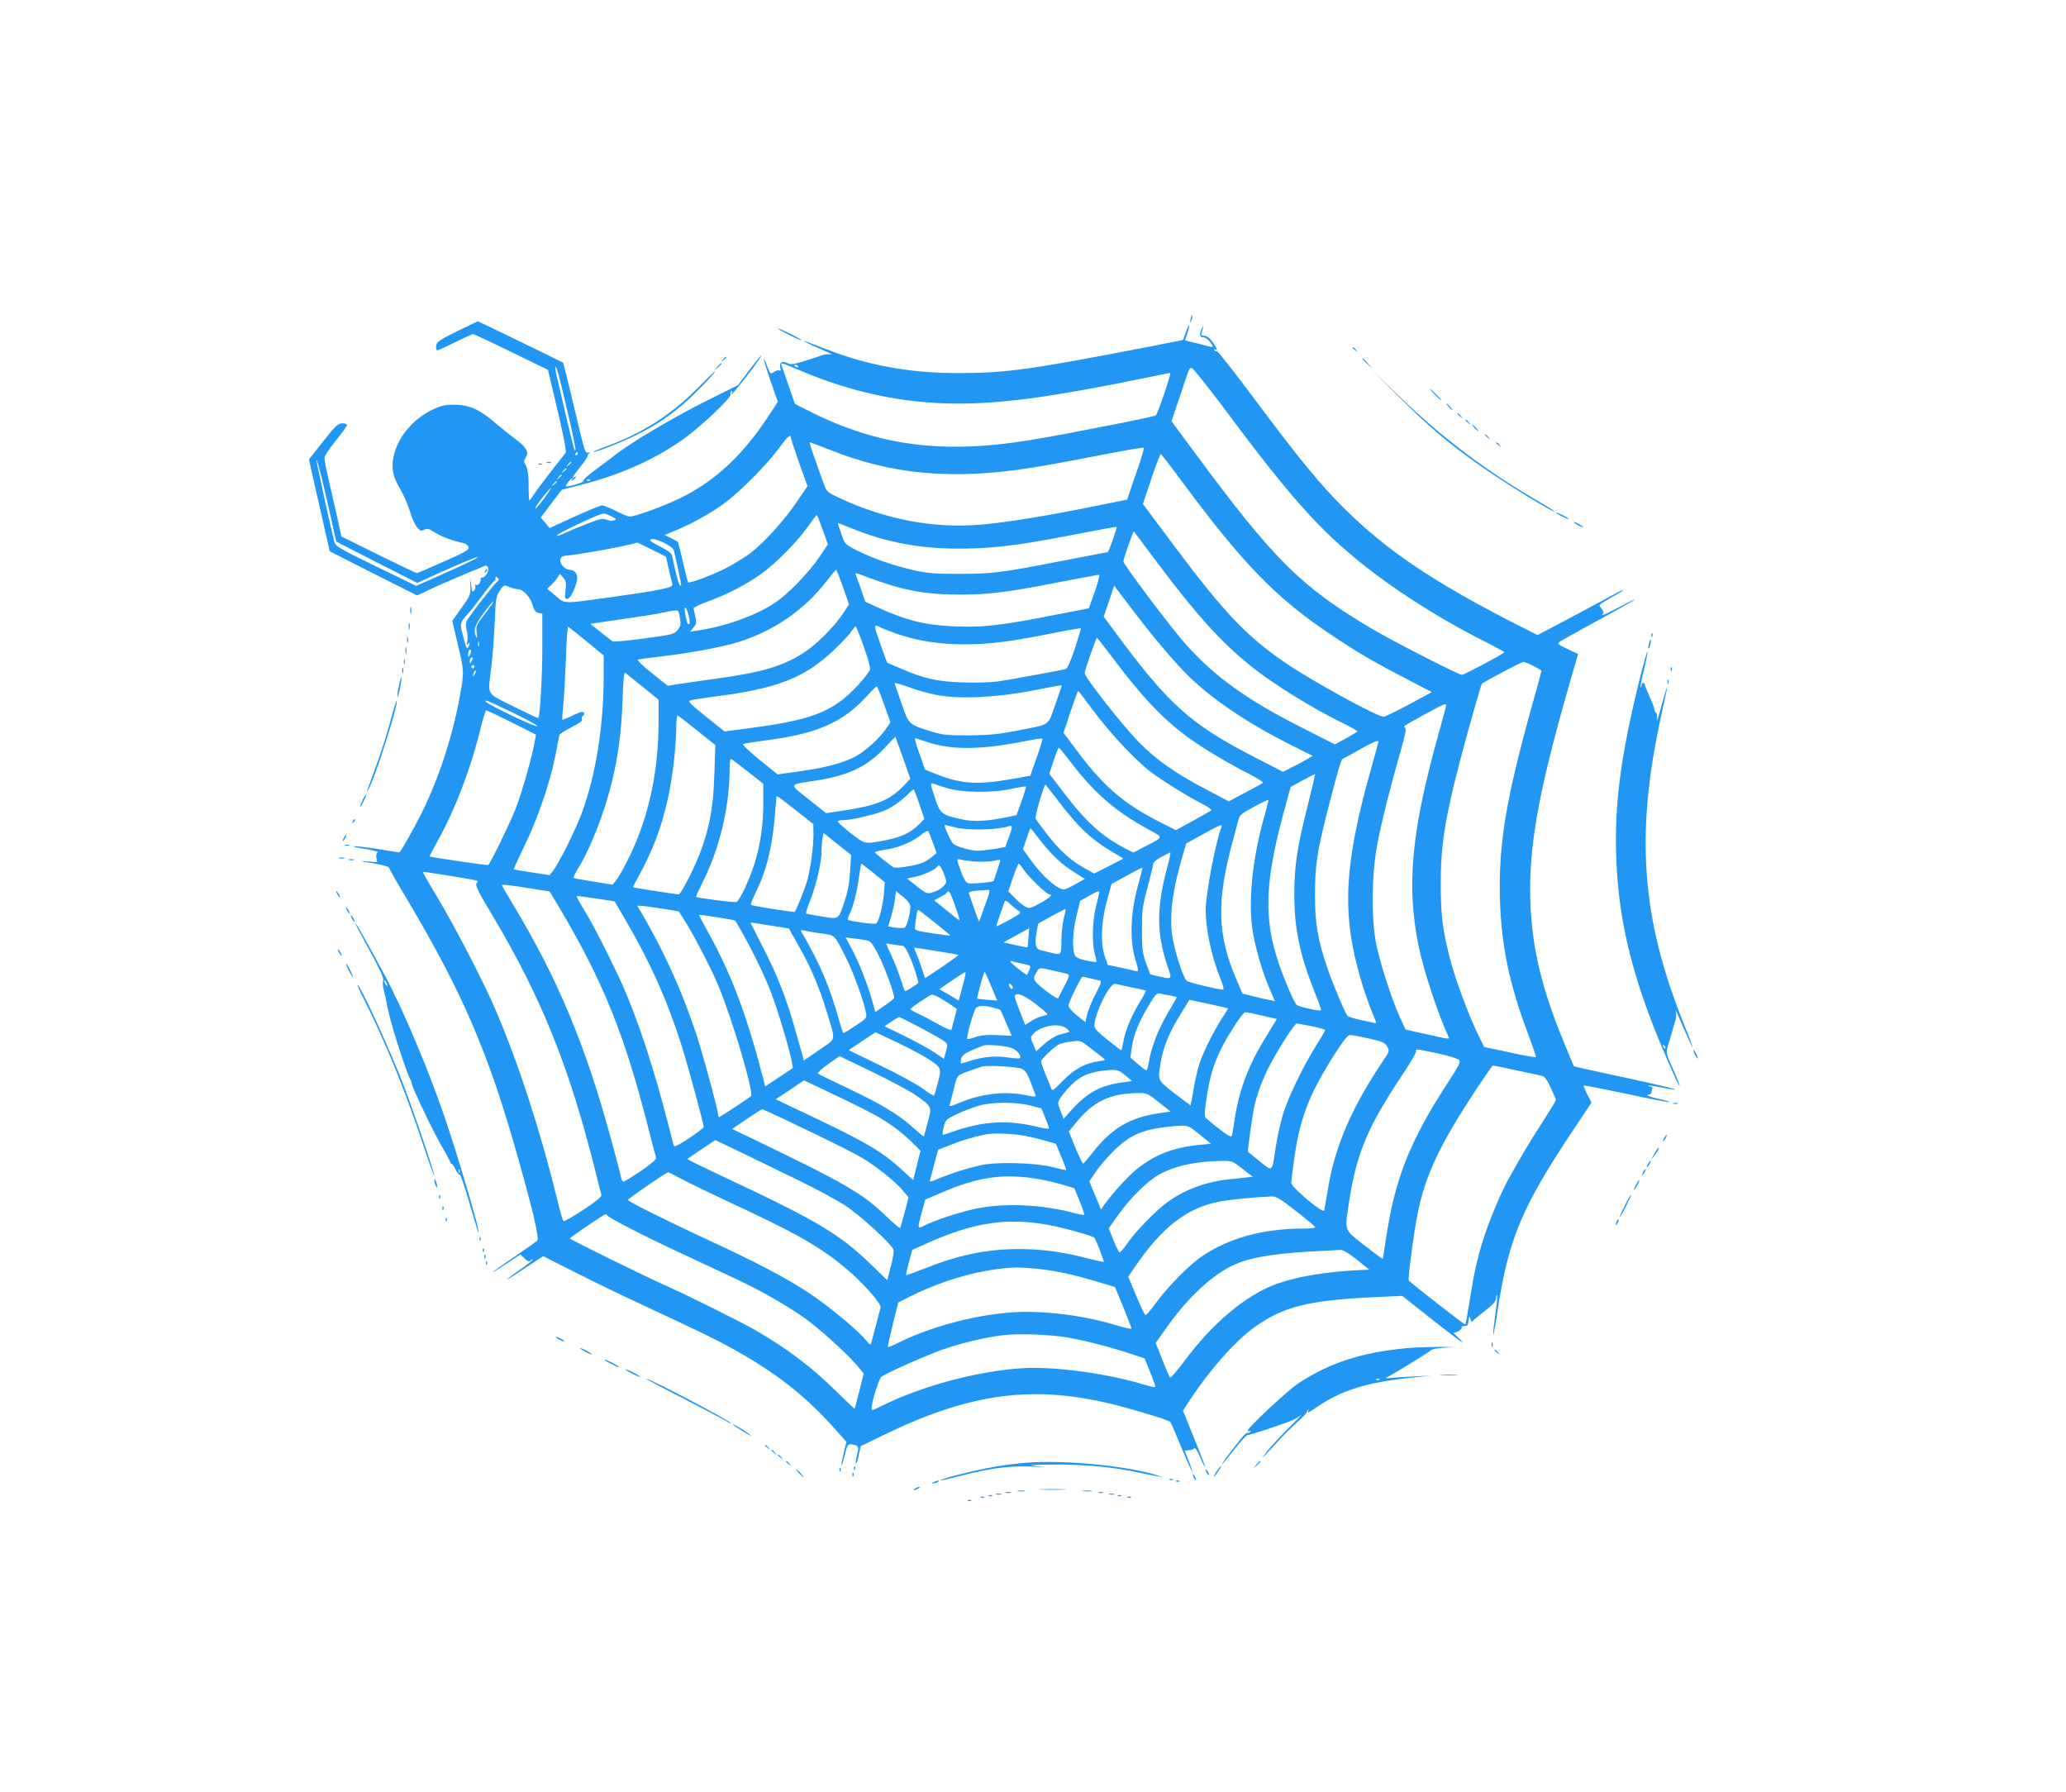 <?xml version="1.0" standalone="no"?>
<!DOCTYPE svg PUBLIC "-//W3C//DTD SVG 20010904//EN"
 "http://www.w3.org/TR/2001/REC-SVG-20010904/DTD/svg10.dtd">
<svg version="1.0" xmlns="http://www.w3.org/2000/svg"
 width="1280pt" height="1110pt" viewBox="0 0 1280 1110"
 preserveAspectRatio="xMidYMid meet">
<g transform="translate(0,1110) scale(0.1,-0.1)"
fill="#2196f3" stroke="none">
<path d="M7381 9143 c-1 -6 -4 -20 -7 -30 -5 -17 -5 -17 6 0 6 10 9 23 6 30
-3 9 -5 9 -5 0z"/>
<path d="M2830 9047 c-111 -55 -125 -65 -128 -89 -2 -16 2 -28 8 -28 5 0 55
23 110 50 55 28 105 50 112 50 6 0 113 -50 237 -111 l226 -110 59 -250 c39
-165 56 -255 50 -264 -5 -7 -44 -57 -87 -111 -43 -55 -90 -118 -105 -141 -15
-23 -29 -42 -32 -43 -3 0 -5 42 -5 93 0 66 -5 100 -16 122 -15 26 -15 31 -1
53 21 32 2 64 -68 115 -30 22 -86 67 -125 100 -95 82 -157 109 -249 110 -60 0
-82 -5 -137 -31 -113 -54 -202 -155 -235 -267 -23 -82 -14 -142 35 -224 22
-36 49 -99 61 -138 11 -40 31 -85 44 -99 19 -23 25 -25 44 -15 18 9 28 7 66
-17 41 -26 107 -51 177 -66 15 -3 29 -14 32 -25 4 -17 -17 -29 -154 -90 -88
-39 -162 -71 -167 -71 -4 0 -110 51 -237 113 l-230 114 -27 124 c-15 68 -39
173 -53 233 -14 60 -25 118 -25 130 0 11 32 59 70 106 38 47 69 90 70 97 0 7
-13 11 -30 11 -26 -1 -42 -16 -118 -112 l-88 -112 64 -284 65 -285 266 -135
c146 -74 269 -136 272 -137 3 -1 19 5 35 13 41 22 173 80 284 126 52 21 100
41 106 44 6 3 14 -2 18 -12 8 -20 -19 -65 -37 -61 -6 1 -11 -4 -9 -12 4 -18
-18 -42 -31 -34 -6 3 -7 1 -3 -6 4 -6 2 -19 -6 -28 -11 -14 -14 -10 -19 33
l-7 49 2 -55 c2 -52 0 -59 -55 -136 l-57 -80 34 -143 c40 -167 40 -174 14
-319 -46 -253 -131 -513 -237 -727 -55 -109 -132 -245 -139 -245 -2 0 -62 9
-134 21 -71 11 -138 19 -148 17 -9 -2 23 -10 72 -17 50 -8 83 -17 76 -21 -8
-5 -11 -19 -8 -35 l5 -26 -66 5 c-50 4 -42 1 37 -11 56 -9 102 -21 102 -27 0
-5 51 -96 114 -200 341 -574 502 -948 680 -1579 101 -357 139 -519 124 -532
-7 -7 -73 -54 -147 -104 -74 -50 -131 -91 -127 -91 3 0 43 25 88 55 l82 55 26
-25 c20 -19 29 -22 38 -13 7 7 12 9 12 5 0 -4 -36 -32 -80 -63 -44 -30 -80
-58 -80 -60 0 -2 51 29 113 71 l112 74 200 -101 c110 -56 299 -147 420 -203
377 -176 451 -212 557 -271 274 -152 459 -299 642 -508 l60 -67 -17 -71 c-10
-39 -16 -73 -13 -75 2 -2 11 27 20 65 17 67 18 68 47 64 39 -6 42 -13 28 -67
-6 -25 -9 -48 -6 -51 3 -3 11 20 17 51 l12 57 161 78 c531 255 923 304 1423
176 130 -33 325 -93 334 -103 4 -4 36 -77 70 -161 35 -83 65 -151 67 -149 1 2
-8 32 -22 67 -14 35 -25 64 -25 64 0 1 12 2 26 3 15 0 30 6 34 12 4 7 19 -17
35 -54 15 -36 29 -64 31 -62 2 2 -28 81 -67 177 l-70 172 47 72 c120 181 270
351 384 436 186 137 343 177 777 196 l151 7 165 -131 c181 -143 249 -191 182
-128 -22 20 -35 35 -29 32 13 -6 56 22 50 33 -3 4 5 7 17 7 18 -1 23 5 26 34
3 30 5 32 10 12 6 -23 7 -23 26 -5 11 10 40 34 65 53 55 43 69 60 70 84 0 11
2 17 5 14 3 -3 -1 -54 -10 -113 -8 -60 -15 -120 -14 -134 0 -14 11 44 24 129
69 464 150 658 477 1148 l108 162 -26 51 c-14 28 -24 53 -22 55 3 2 121 -21
263 -51 143 -31 264 -54 269 -52 5 2 -28 12 -75 22 -47 11 -74 21 -61 23 12 2
22 7 22 12 0 5 3 15 6 24 4 11 0 16 -12 16 -9 0 -15 2 -12 5 2 3 37 -2 78 -11
40 -8 79 -14 87 -12 8 2 -129 34 -304 72 -175 37 -319 69 -321 71 -2 1 -32 74
-68 161 -145 353 -203 621 -204 934 0 315 64 649 243 1272 l54 187 -66 31
c-61 29 -65 32 -47 46 11 7 120 68 243 135 122 66 223 123 223 126 0 3 -48
-21 -107 -53 -60 -31 -102 -50 -96 -42 10 12 10 19 -2 34 -8 10 -15 22 -15 26
0 4 34 25 75 48 41 23 75 44 75 47 0 2 -33 -13 -72 -35 -40 -21 -160 -86 -267
-143 l-195 -103 -165 84 c-488 250 -776 446 -1032 700 -153 152 -276 303 -552
672 -126 169 -233 305 -238 303 -4 -3 -11 0 -15 6 -4 8 -3 9 4 5 19 -12 14 3
-15 45 -19 26 -36 39 -51 39 -20 0 -22 4 -16 23 14 46 14 51 -1 19 -17 -36
-13 -52 14 -52 9 0 27 -13 39 -30 25 -33 24 -34 -27 -21 -20 6 -57 15 -83 21
l-46 12 15 45 c8 24 13 46 11 48 -2 3 -12 -17 -21 -43 l-18 -48 -167 -33
c-781 -152 -920 -171 -1224 -172 -290 -1 -555 46 -808 144 -63 24 -124 47
-135 51 -47 17 22 -18 100 -51 44 -19 68 -32 53 -29 -15 4 -37 2 -50 -3 -13
-5 -62 -21 -110 -36 -70 -22 -90 -25 -108 -15 -32 17 -53 5 -46 -26 5 -17 3
-23 -4 -19 -6 4 -22 0 -35 -9 -23 -15 -23 -15 -41 34 -10 27 -20 48 -22 46 -2
-2 17 -63 42 -135 l45 -130 -51 -78 c-162 -249 -333 -410 -552 -518 -103 -50
-280 -115 -316 -115 -8 0 -46 16 -84 35 -39 19 -77 35 -85 35 -9 0 -86 -32
-171 -70 l-155 -71 -27 33 -28 32 23 30 c13 17 42 56 65 87 l42 55 124 32
c238 60 453 156 630 282 106 75 299 258 292 276 -3 8 0 16 6 20 7 4 8 3 4 -4
-4 -7 -5 -12 -2 -12 7 0 114 134 156 195 53 77 26 49 -48 -48 l-70 -93 -183
-91 c-214 -106 -494 -272 -588 -349 -9 -7 -45 -35 -81 -61 -88 -65 -110 -85
-105 -93 3 -4 -22 -14 -55 -23 -56 -14 -59 -14 -50 3 5 9 17 23 26 31 16 12
17 12 9 -1 -8 -13 -7 -13 8 -1 18 15 23 26 7 16 -21 -13 -8 10 35 63 25 30 45
60 45 67 0 7 6 16 13 19 6 3 3 4 -8 3 -22 -2 -17 -20 -100 331 -29 123 -55
224 -56 225 -26 15 -525 257 -529 257 -3 -1 -61 -29 -130 -63z m2115 -237
c335 -143 655 -210 995 -210 283 1 584 42 1154 159 82 17 152 31 156 31 9 0
-76 -250 -89 -263 -9 -9 -555 -116 -771 -152 -548 -90 -948 -38 -1378 179
l-87 44 -39 113 c-22 63 -41 120 -44 127 -6 18 -1 16 103 -28z m0 20 c3 -6 -1
-7 -9 -4 -18 7 -21 14 -7 14 6 0 13 -4 16 -10z m-1430 -274 c31 -131 53 -241
51 -244 -7 -7 -9 -2 -62 223 -25 110 -50 216 -55 235 -5 19 -8 42 -8 50 1 35
21 -38 74 -264z m4082 -3 c426 -572 611 -773 928 -1012 196 -148 459 -309 698
-427 53 -27 97 -51 97 -54 0 -8 -248 -140 -263 -140 -20 0 -429 209 -557 285
-439 260 -608 428 -1092 1083 l-150 203 53 157 c61 182 56 172 73 172 8 0 103
-120 213 -267z m-2697 -164 c0 -6 23 -76 51 -156 l52 -144 -68 -100 c-75 -111
-199 -248 -284 -314 -31 -23 -94 -63 -141 -88 -83 -44 -237 -103 -247 -94 -2
3 -17 59 -32 126 -15 67 -30 123 -32 125 -2 2 -21 12 -42 23 l-39 19 69 29
c107 44 221 108 308 173 96 72 262 240 334 340 50 68 71 86 71 61z m238 -74
c386 -155 762 -189 1242 -114 69 10 255 44 413 75 158 31 290 54 294 51 3 -3
-19 -77 -50 -164 l-54 -158 -209 -42 c-301 -61 -550 -101 -702 -113 -287 -24
-580 31 -864 162 -86 40 -86 40 -106 96 -78 216 -90 252 -85 252 4 0 58 -20
121 -45z m-1558 -25 c0 -5 -5 -10 -11 -10 -5 0 -7 5 -4 10 3 6 8 10 11 10 2 0
4 -4 4 -10z m3741 -170 c380 -514 588 -727 929 -954 168 -112 259 -165 478
-279 l143 -74 -142 -77 c-79 -42 -149 -76 -156 -76 -40 0 -439 219 -603 330
-245 167 -377 305 -686 716 l-203 272 52 156 c29 86 55 155 59 153 4 -1 62
-76 129 -167z m-5270 -230 l32 -145 251 -128 251 -128 125 57 c128 58 239 104
249 104 12 -1 -77 -45 -227 -111 l-153 -68 -250 121 c-243 119 -249 123 -259
157 -22 85 -110 489 -109 502 1 17 47 -165 90 -361z m1489 346 c0 -2 -8 -10
-17 -17 -16 -13 -17 -12 -4 4 13 16 21 21 21 13z m-30 -40 c0 -2 -8 -10 -17
-17 -16 -13 -17 -12 -4 4 13 16 21 21 21 13z m-30 -40 c0 -2 -8 -10 -17 -17
-16 -13 -17 -12 -4 4 13 16 21 21 21 13z m177 -32 c-3 -3 -12 -4 -19 -1 -8 3
-5 6 6 6 11 1 17 -2 13 -5z m-207 -8 c0 -2 -8 -10 -17 -17 -16 -13 -17 -12 -4
4 13 16 21 21 21 13z m-77 -101 c-26 -36 -51 -65 -56 -65 -8 0 34 59 77 108
34 39 27 24 -21 -43z m416 -114 c32 -17 33 -19 14 -25 -11 -4 -32 -1 -46 5
-21 9 -38 6 -108 -21 -46 -17 -107 -42 -136 -56 -80 -37 -87 -28 -8 12 106 54
218 103 235 103 8 0 30 -8 49 -18z m1308 -82 l32 -91 -51 -76 c-68 -100 -192
-229 -277 -286 -117 -78 -305 -146 -475 -171 l-50 -8 21 27 c21 26 21 26 0
117 -1 6 39 25 88 43 118 43 232 102 325 167 92 64 228 201 295 297 28 39 52
71 55 72 3 0 19 -41 37 -91z m216 -6 c222 -85 441 -119 711 -110 183 6 332 27
685 96 113 22 207 39 209 37 4 -5 -49 -156 -55 -156 -2 0 -117 -22 -256 -49
-405 -79 -451 -85 -657 -86 -158 0 -200 3 -289 23 -127 29 -251 72 -351 122
-73 37 -76 40 -94 92 -9 29 -20 59 -23 67 -4 11 -1 12 13 6 11 -4 59 -23 107
-42z m1857 -198 c247 -329 398 -496 585 -645 141 -112 380 -260 578 -356 42
-21 77 -41 77 -44 0 -3 -32 -22 -70 -43 l-70 -38 -210 107 c-333 168 -533 312
-710 509 -94 105 -390 498 -390 518 0 15 61 190 65 185 1 -2 66 -88 145 -193z
m-2996 78 c9 -31 46 -202 46 -215 0 -7 -3 -8 -9 -2 -7 7 -28 87 -47 181 -3 16
-25 33 -77 59 -59 30 -68 38 -52 44 25 9 131 -42 139 -67z m-136 3 l88 -44 18
-79 c10 -43 20 -85 22 -94 5 -19 -78 -36 -386 -79 -301 -41 -278 -42 -338 10
l-52 43 23 21 c12 12 30 32 39 46 l17 25 21 -24 c17 -19 19 -32 14 -77 -6 -47
-4 -54 10 -54 18 0 49 59 61 116 7 35 -13 64 -43 64 -30 1 -64 34 -60 61 2 19
10 25 33 27 95 8 381 61 443 81 1 1 42 -19 90 -43z m1185 -233 l37 -107 -37
-56 c-54 -82 -159 -187 -240 -241 -130 -85 -257 -123 -548 -163 -104 -15 -214
-30 -244 -35 l-54 -9 -99 79 c-55 44 -93 81 -86 83 7 3 76 12 153 21 165 19
368 57 463 86 222 68 414 199 552 378 30 39 57 71 60 71 3 0 22 -48 43 -107z
m148 63 c221 -83 359 -109 574 -109 184 0 297 14 627 79 126 24 232 44 238 44
5 0 -7 -47 -27 -104 l-37 -104 -180 -35 c-366 -73 -486 -86 -671 -76 -174 9
-287 38 -467 121 l-67 31 -26 76 c-15 42 -29 82 -32 89 -6 16 -6 16 68 -12z
m-2291 -29 c-17 -13 -132 -160 -173 -219 -22 -33 -24 -43 -16 -80 6 -23 7 -55
4 -72 -5 -23 -4 -27 4 -16 13 18 14 1 2 -19 -9 -14 -14 -2 -41 104 -10 42 -5
56 41 105 13 14 53 65 89 113 35 48 68 87 72 87 4 0 8 8 8 17 0 14 2 15 13 4
10 -10 9 -15 -3 -24z m130 -47 c31 0 77 -50 90 -98 8 -31 17 -43 35 -48 l25
-6 0 -207 c0 -175 -14 -429 -25 -439 -1 -2 -71 31 -154 72 -174 88 -159 62
-137 246 8 63 17 187 21 275 6 148 9 163 32 197 24 36 25 36 58 22 19 -8 44
-14 55 -14z m3839 -170 c131 -170 255 -313 340 -392 151 -140 362 -279 610
-403 l134 -67 -32 -19 c-17 -10 -58 -33 -92 -49 l-60 -31 -177 91 c-397 205
-531 324 -865 777 l-69 93 33 97 32 96 21 -29 c12 -16 68 -90 125 -164z
m-4044 19 c-54 -70 -57 -76 -52 -119 4 -30 3 -38 -3 -25 -19 43 -10 71 47 148
31 42 58 75 61 73 2 -2 -22 -37 -53 -77z m1263 -17 c6 -23 6 -44 2 -47 -10 -6
-16 11 -26 70 -9 54 11 35 24 -23z m-65 31 c3 -5 8 -26 11 -48 5 -33 2 -45
-16 -68 -22 -26 -32 -28 -207 -52 -101 -13 -189 -22 -195 -18 -6 4 -40 30 -74
57 l-64 51 39 7 c21 3 108 16 193 28 85 12 182 27 215 35 73 16 92 17 98 8z
m1351 -138 c134 -46 265 -66 421 -66 156 0 275 15 538 67 99 20 181 34 183 32
2 -3 -15 -59 -37 -126 -27 -81 -46 -123 -57 -126 -32 -9 -337 -65 -419 -77
-48 -6 -141 -9 -220 -6 -156 5 -236 23 -378 84 l-89 38 -38 105 c-46 130 -46
135 -10 117 15 -8 63 -27 106 -42z m-1920 -48 l106 -87 0 -138 c-1 -308 -49
-604 -137 -842 -39 -105 -141 -309 -176 -353 l-22 -28 -110 17 c-60 9 -111 18
-113 19 -1 1 29 66 67 145 81 165 161 399 192 561 12 63 23 119 25 126 2 7 35
28 74 48 50 25 70 40 66 50 -3 8 -1 17 4 20 15 9 12 25 -5 25 -9 0 -38 -12
-66 -26 -28 -14 -53 -24 -55 -22 -2 2 1 44 6 93 5 50 12 179 16 288 4 109 10
196 14 195 4 -2 55 -42 114 -91z m1718 -34 c29 -81 43 -134 37 -143 -24 -46
-114 -142 -174 -188 -120 -90 -250 -130 -568 -172 l-158 -21 -116 93 c-96 76
-112 93 -97 99 11 4 78 15 149 24 389 49 561 116 742 289 52 49 101 102 110
117 10 16 20 29 24 29 3 0 27 -57 51 -127z m1532 -55 c185 -248 313 -384 469
-500 94 -69 258 -168 388 -233 50 -26 88 -50 83 -54 -5 -5 -54 -32 -110 -61
l-101 -54 -129 68 c-205 108 -317 186 -429 300 -97 98 -335 401 -335 427 0 15
71 219 76 219 2 0 41 -51 88 -112z m-3917 60 c-3 -7 -5 -2 -5 12 0 14 2 19 5
13 2 -7 2 -19 0 -25z m-56 -55 c-10 -17 -10 -16 -11 3 0 23 13 41 18 25 2 -6
-1 -18 -7 -28z m10 -40 c-8 -15 -10 -15 -11 -2 0 17 10 32 18 25 2 -3 -1 -13
-7 -23z m6579 -28 c28 -14 50 -28 50 -31 0 -4 -29 -111 -65 -239 -156 -562
-202 -844 -192 -1179 9 -284 58 -522 172 -824 30 -80 53 -148 50 -150 -2 -3
-76 10 -162 29 l-158 34 -42 86 c-56 115 -136 333 -167 451 -48 184 -59 273
-60 463 -1 239 26 416 119 770 48 185 131 474 136 480 13 12 246 135 257 135
7 0 35 -11 62 -25z m-6560 -5 c0 -5 -4 -10 -10 -10 -5 0 -10 5 -10 10 0 6 5
10 10 10 6 0 10 -4 10 -10z m1 -47 c-12 -20 -14 -14 -5 12 4 9 9 14 11 11 3
-2 0 -13 -6 -23z m1042 -78 l97 -79 0 -142 c0 -245 -41 -482 -120 -690 -39
-105 -113 -251 -147 -293 l-18 -21 -118 19 c-64 10 -120 20 -123 23 -3 3 9 28
26 56 81 132 168 356 213 547 40 170 57 304 64 497 4 127 9 176 17 170 6 -5
55 -44 109 -87z m1822 -50 c140 -27 370 -16 595 28 96 19 176 34 178 32 1 -1
-17 -55 -40 -120 -50 -137 -23 -119 -243 -162 -115 -22 -168 -27 -295 -28
-135 0 -164 3 -230 24 -140 43 -140 44 -184 172 -22 63 -41 119 -43 125 -2 7
35 -3 84 -21 48 -19 129 -41 178 -50z m-328 -57 l40 -113 -31 -44 c-47 -65
-135 -143 -198 -173 -78 -38 -183 -65 -337 -86 l-133 -19 -113 91 c-64 52
-108 94 -101 97 6 3 72 14 146 24 306 39 468 109 610 262 36 39 68 71 71 72 4
0 24 -50 46 -111z m1293 -35 c96 -130 251 -298 345 -373 70 -56 238 -161 335
-210 34 -17 59 -35 54 -40 -5 -4 -56 -33 -114 -65 l-105 -57 -103 52 c-217
110 -342 217 -501 428 l-92 123 43 129 c24 72 45 130 48 129 3 0 43 -52 90
-116z m-3594 -17 c85 -41 154 -79 154 -84 0 -6 -72 24 -160 66 -136 65 -181
92 -154 92 3 0 75 -33 160 -74z m5784 45 c0 -4 -18 -71 -39 -147 -177 -625
-210 -967 -131 -1349 32 -152 117 -410 186 -562 4 -9 -9 -8 -53 2 -32 7 -93
21 -137 30 l-78 18 -35 76 c-52 113 -128 352 -149 466 -29 157 -25 428 9 606
28 144 81 355 145 579 27 92 36 137 28 142 -14 9 -17 7 119 82 123 67 135 72
135 57z m-5789 -106 l150 -76 -7 -37 c-18 -102 -78 -315 -119 -420 -36 -92
-153 -333 -170 -350 -4 -4 -358 48 -363 53 -2 1 22 47 52 101 105 188 204 447
262 687 16 64 32 117 36 117 5 0 76 -34 159 -75z m1148 -50 l113 -90 -6 -175
c-5 -187 -25 -309 -73 -450 -34 -103 -132 -300 -149 -300 -17 0 -278 41 -282
44 -1 2 16 36 39 77 124 225 189 448 219 748 5 57 10 135 10 173 0 38 4 68 8
66 5 -1 59 -43 121 -93z m1276 -170 l45 -129 -42 -44 c-85 -88 -166 -121 -360
-151 l-120 -18 -108 86 c-124 99 -128 89 45 116 203 31 321 88 430 207 33 36
61 64 62 64 1 -1 22 -60 48 -131z m161 95 c149 -46 319 -44 573 5 69 14 127
23 129 20 3 -3 -13 -55 -35 -117 l-40 -113 -124 -22 c-202 -35 -302 -29 -451
29 -43 16 -78 31 -78 33 0 1 -16 46 -35 100 -25 68 -31 96 -21 92 7 -3 45 -15
82 -27z m2784 5 c0 -3 -20 -76 -44 -162 -161 -569 -182 -869 -86 -1235 27
-104 65 -218 104 -311 16 -37 16 -37 -6 -32 -13 3 -52 11 -87 19 -35 8 -68 19
-72 23 -14 14 -90 193 -125 296 -59 171 -78 282 -77 457 0 174 12 257 73 500
56 221 88 334 97 338 4 2 51 27 103 57 88 49 120 63 120 50z m-1899 -135 c142
-185 271 -296 471 -406 99 -54 101 -46 -19 -108 l-71 -37 -44 22 c-148 76
-246 164 -386 347 l-91 119 27 82 c14 45 29 80 33 79 4 -2 40 -46 80 -98z
m-2007 -50 l95 -75 0 -115 c1 -133 -18 -264 -55 -382 -32 -100 -92 -228 -112
-235 -12 -5 -242 24 -250 32 -1 1 18 43 43 94 102 202 165 464 165 689 0 45 4
72 10 70 5 -1 52 -37 104 -78z m3467 -213 c-64 -252 -83 -377 -82 -552 0 -207
34 -370 126 -600 24 -60 42 -111 40 -113 -7 -7 -136 21 -150 32 -17 14 -75
149 -114 263 -91 272 -84 495 26 908 l49 180 74 41 c41 22 76 40 78 39 1 -1
-20 -90 -47 -198z m-2236 112 c92 -29 281 -32 403 -5 46 10 85 16 88 14 2 -3
-10 -43 -27 -91 l-31 -86 -52 -11 c-122 -26 -210 -32 -282 -16 -131 28 -138
33 -173 137 -26 78 -28 90 -13 86 9 -4 49 -16 87 -28z m677 -61 c133 -177 213
-254 351 -336 l67 -40 -90 -47 -91 -46 -63 35 c-83 46 -153 110 -230 210 -34
45 -66 87 -70 94 -7 11 52 212 61 212 1 0 30 -37 65 -82z m-846 -39 l31 -92
-37 -37 c-48 -48 -110 -77 -201 -94 -135 -26 -128 -27 -218 43 -45 35 -81 68
-81 72 0 5 15 9 33 9 58 0 212 37 270 65 32 14 81 49 110 75 28 27 54 49 57
50 3 0 19 -41 36 -91z m-758 -44 l101 -80 1 -62 c0 -74 -16 -195 -36 -278 -12
-46 -64 -179 -80 -203 -3 -5 -267 37 -272 43 -3 3 9 34 27 70 68 137 104 279
121 475 5 63 10 119 10 123 0 12 16 1 128 -88z m2898 -22 c-79 -276 -106 -552
-72 -738 21 -112 56 -231 100 -335 l34 -81 -33 7 c-19 3 -64 13 -101 23 l-66
16 -40 93 c-116 272 -121 482 -22 847 13 50 29 108 35 130 9 37 17 44 97 87
48 26 88 45 90 43 2 -2 -8 -43 -22 -92z m-1914 -79 c68 -18 250 -15 316 5 39
12 39 8 11 -69 l-21 -57 -68 -12 c-38 -6 -84 -11 -103 -11 -40 0 -125 24 -150
42 -15 12 -63 118 -53 118 3 0 33 -7 68 -16z m1645 2 c-36 -92 -97 -417 -97
-513 0 -121 37 -293 93 -430 17 -41 21 -63 14 -63 -30 0 -213 44 -225 55 -24
22 -80 200 -91 291 -16 128 6 282 69 494 l19 65 103 57 c111 61 123 66 115 44z
m-1122 -81 c68 -89 135 -152 217 -202 l59 -37 -58 -33 c-32 -18 -64 -33 -71
-33 -40 0 -136 84 -207 184 l-47 66 22 65 c12 36 23 65 24 65 2 0 29 -34 61
-75z m-665 -15 l23 -64 -34 -28 c-19 -16 -51 -33 -73 -39 -66 -18 -148 -29
-161 -21 -24 15 -114 87 -115 93 0 3 33 11 73 17 82 14 162 48 215 92 20 16
39 26 43 22 3 -4 16 -36 29 -72z m-551 -41 l44 -34 -6 -101 c-4 -70 -14 -125
-33 -182 -40 -121 -33 -117 -142 -99 -51 8 -95 16 -98 19 -2 3 9 40 26 82 37
93 69 232 70 302 0 28 3 66 6 83 l7 31 41 -33 c22 -18 61 -49 85 -68z m2004
-106 c-69 -258 -69 -415 2 -622 27 -80 29 -78 -60 -58 l-49 12 -26 70 c-22 62
-25 86 -25 205 0 122 3 147 34 260 18 69 34 134 35 145 1 13 18 29 51 47 28
15 53 27 56 28 3 0 -5 -39 -18 -87z m-1188 30 c39 -2 89 0 113 5 32 8 42 7 39
-1 -2 -7 -12 -37 -22 -67 -10 -30 -18 -56 -19 -57 -7 -8 -142 -20 -158 -14
-14 5 -29 30 -44 72 -29 79 -29 83 -1 74 12 -3 54 -9 92 -12z m-634 -70 l71
-58 -6 -72 c-6 -68 -27 -155 -43 -179 -6 -9 -30 -8 -90 1 -46 6 -86 14 -89 17
-3 4 1 19 9 35 22 44 45 130 58 226 7 48 14 87 16 87 2 0 35 -26 74 -57z m934
16 c31 -44 140 -149 156 -149 25 0 3 -22 -56 -54 -61 -34 -68 -35 -93 -22 -15
8 -45 33 -66 55 l-39 40 29 86 c16 47 32 85 35 85 3 0 19 -18 34 -41z m-497
-21 c18 -49 19 -54 3 -71 -19 -22 -43 -36 -82 -47 -25 -7 -36 -2 -89 40 l-60
48 50 11 c53 11 124 44 135 61 12 20 23 9 43 -42z m1201 -79 c-45 -165 -51
-330 -16 -447 21 -71 22 -82 8 -78 -9 3 -53 12 -97 22 l-81 17 -19 56 c-27 84
-22 209 14 341 l29 105 94 51 c52 29 95 51 97 50 1 -2 -12 -54 -29 -117z
m-4256 65 c89 -14 164 -28 166 -30 2 -2 -1 -10 -7 -17 -9 -10 13 -55 98 -196
305 -511 478 -941 640 -1591 17 -69 33 -132 36 -141 3 -11 -29 -38 -112 -93
-64 -43 -120 -74 -124 -69 -4 4 -22 67 -39 138 -106 430 -242 848 -381 1170
-71 167 -249 511 -358 693 -51 85 -92 156 -92 158 0 6 -4 6 173 -22z m481 -75
l131 -21 55 -91 c279 -469 412 -799 564 -1403 20 -78 38 -147 41 -155 3 -9
-28 -37 -94 -82 -55 -37 -104 -67 -109 -67 -5 0 -13 15 -16 33 -3 18 -31 125
-62 237 -157 577 -329 989 -606 1448 -37 62 -68 115 -68 117 0 8 30 5 164 -16z
m2829 -106 c-19 -54 -36 -99 -37 -100 -1 -2 -15 34 -31 80 -16 45 -30 87 -32
94 -3 8 13 13 49 16 29 2 60 4 70 5 14 2 11 -13 -19 -95z m-463 -9 c0 -45 -22
-125 -36 -131 -8 -3 -34 -2 -58 1 l-43 7 18 62 c10 34 21 83 24 110 l6 47 45
-36 c29 -24 44 -44 44 -60z m277 6 c18 -49 30 -90 27 -90 -3 0 -40 28 -81 62
l-75 61 35 19 c20 10 39 22 42 28 13 21 21 8 52 -80z m893 81 c0 -5 -9 -44
-20 -87 -23 -94 -26 -230 -6 -297 8 -26 11 -47 7 -47 -4 0 -33 5 -65 11 -38 8
-60 18 -67 32 -18 33 -13 150 11 246 l22 91 52 29 c57 32 66 35 66 22z m-3114
-37 l112 -17 72 -124 c151 -258 256 -495 344 -773 39 -125 136 -481 136 -502
0 -4 -41 -35 -90 -68 -60 -40 -92 -56 -95 -48 -2 7 -20 76 -40 153 -77 298
-158 552 -247 770 -48 120 -186 399 -252 510 -64 107 -68 115 -59 115 4 0 58
-7 119 -16z m2612 -74 c22 -15 21 -16 -54 -58 -42 -23 -78 -41 -80 -39 -2 1 8
34 22 72 13 39 27 75 29 82 3 8 14 3 32 -15 15 -15 38 -34 51 -42z m-2208 12
l105 -17 32 -50 c52 -79 168 -301 213 -409 84 -199 223 -668 203 -686 -15 -13
-192 -130 -198 -130 -3 0 -5 6 -5 14 0 21 -75 301 -116 436 -89 287 -206 552
-361 818 l-25 42 24 -1 c12 0 70 -8 128 -17z m1703 -96 c48 -38 86 -70 85 -71
-2 -2 -52 5 -113 14 -98 15 -110 19 -107 37 15 117 14 114 32 101 9 -7 55 -43
103 -81z m789 42 c-8 -29 -15 -92 -16 -140 -1 -96 0 -96 -66 -79 -19 5 -47 12
-61 15 -33 7 -40 35 -27 110 l10 55 81 45 c45 25 85 45 88 46 3 0 -1 -24 -9
-52z m-2037 -20 c78 -129 169 -310 218 -435 39 -97 123 -377 133 -441 l6 -38
-86 -57 -85 -57 -11 43 c-103 397 -193 637 -330 889 -39 70 -70 129 -70 131 0
4 222 -31 225 -35z m261 -38 l71 -11 62 -109 c75 -132 128 -258 174 -410 56
-186 61 -159 -48 -234 l-95 -65 -14 52 c-8 29 -29 102 -46 162 -49 173 -106
318 -191 483 -43 85 -79 155 -79 156 0 2 21 0 48 -5 26 -4 79 -13 118 -19z
m1556 -67 c-2 -32 -5 -59 -7 -61 -1 -1 -35 5 -75 14 l-73 17 79 43 c44 24 79
44 80 44 0 0 -1 -26 -4 -57z m-1291 26 c97 -13 86 -3 164 -159 43 -85 107
-263 120 -331 6 -35 6 -36 -64 -82 -39 -26 -73 -47 -75 -47 -3 0 -12 26 -21
58 -67 239 -121 365 -243 576 -2 4 4 6 14 3 11 -3 58 -11 105 -18z m297 -46
c17 -4 35 -28 66 -92 38 -74 96 -234 96 -261 0 -5 -26 -27 -59 -49 l-58 -40
-18 65 c-28 102 -82 241 -126 323 l-40 74 58 -7 c31 -4 68 -9 81 -13z m218
-32 c13 -1 56 -93 78 -170 9 -30 16 -56 16 -58 0 -6 -80 -56 -84 -52 -2 2 -13
36 -26 74 -12 39 -38 103 -56 144 -19 41 -34 75 -34 76 0 1 21 -2 48 -6 26 -4
52 -8 58 -8z m206 -32 c73 -12 135 -22 136 -24 2 -2 -44 -35 -101 -74 l-106
-70 -22 67 c-12 37 -28 79 -36 95 -7 15 -11 27 -8 27 2 0 64 -9 137 -21z m530
-78 c57 -12 57 -12 45 -39 -6 -15 -12 -28 -13 -30 -4 -6 -103 72 -103 81 -1 5
2 6 7 4 4 -3 33 -10 64 -16z m283 -65 c12 -4 9 -17 -18 -69 -19 -35 -36 -69
-39 -77 -3 -10 -26 3 -81 45 -80 63 -83 71 -50 121 13 21 14 21 93 3 44 -9 87
-20 95 -23z m-640 -33 c-7 -27 -18 -67 -24 -90 l-11 -41 -60 36 -60 35 77 53
c43 29 81 53 84 53 3 1 0 -20 -6 -46z m166 -42 l37 -89 -62 5 c-33 3 -62 6
-62 7 -4 3 41 166 46 166 3 0 21 -40 41 -89z m617 48 c26 -6 53 -12 59 -14 9
-3 0 -28 -27 -77 -21 -40 -45 -97 -53 -126 l-13 -53 -52 41 c-32 26 -52 49
-52 62 0 18 78 178 87 178 3 0 25 -5 51 -11z m-484 -61 c-4 -6 -10 -5 -15 3
-14 22 -10 33 6 19 8 -7 12 -17 9 -22z m736 6 c47 -9 87 -19 89 -20 2 -2 -15
-35 -39 -74 -51 -85 -87 -170 -100 -241 -6 -29 -11 -53 -13 -55 -1 -1 -39 28
-84 64 -58 45 -83 72 -83 87 0 74 97 270 129 261 9 -2 54 -12 101 -22z m238
-50 c23 -4 42 -9 42 -11 0 -3 -15 -31 -34 -62 -79 -131 -121 -236 -141 -353
-3 -21 -9 -38 -13 -38 -4 0 -28 18 -53 40 l-46 39 9 63 c12 80 44 159 105 260
39 65 51 78 68 74 11 -3 39 -8 63 -12z m-1435 -10 c18 -9 51 -30 74 -45 l41
-29 -14 -57 c-8 -32 -17 -63 -19 -70 -2 -7 -30 3 -77 30 -41 23 -97 53 -126
66 -29 14 -52 27 -52 30 0 7 122 89 133 90 4 1 22 -6 40 -15z m601 -41 c41
-32 75 -61 75 -64 1 -4 -14 -9 -31 -13 -18 -4 -49 -17 -69 -31 l-37 -24 -35
87 c-19 48 -33 90 -30 95 13 21 59 2 127 -50z m1194 -29 c1 -1 -13 -26 -33
-55 -52 -79 -120 -215 -143 -285 -11 -34 -28 -106 -37 -160 -9 -55 -18 -100
-19 -101 0 -1 -45 33 -99 74 -107 85 -105 79 -86 192 14 90 55 190 122 297
l56 91 118 -25 c65 -14 119 -27 121 -28z m-1454 4 c22 -6 42 -12 44 -14 1 -1
18 -37 36 -81 l34 -79 -88 4 c-65 3 -101 0 -136 -12 -26 -9 -49 -14 -51 -12
-9 8 41 182 55 194 20 15 53 15 106 0z m1666 -49 l91 -21 -19 -31 c-11 -18
-39 -63 -62 -102 -97 -157 -158 -324 -181 -492 -7 -48 -15 -93 -18 -100 -4 -8
-30 6 -76 43 -39 30 -76 61 -83 68 -11 10 -10 33 3 122 18 126 43 210 89 304
48 97 136 230 151 230 8 0 55 -9 105 -21z m-2119 -74 c68 -36 135 -74 148 -84
23 -18 24 -21 12 -64 l-13 -46 -57 39 c-31 21 -113 66 -184 101 l-127 62 42
29 c24 15 46 28 49 28 3 0 62 -29 130 -65z m2427 8 c45 -9 82 -20 82 -24 0 -4
-25 -47 -56 -96 -81 -128 -180 -334 -209 -438 -14 -49 -33 -137 -42 -195 -23
-154 -16 -149 -98 -84 -38 31 -71 57 -73 59 -4 3 23 197 37 271 15 78 56 188
102 273 61 114 150 251 163 251 6 0 48 -8 94 -17z m-1521 -13 c18 -14 21 -21
12 -24 -8 -2 -33 -9 -56 -15 -24 -7 -62 -30 -92 -57 l-51 -46 -19 44 c-17 40
-17 44 -2 61 46 53 162 74 208 37z m-861 -186 c88 -58 88 -59 65 -149 -11 -42
-22 -79 -24 -82 -3 -2 -34 17 -69 43 -34 26 -152 90 -262 143 l-198 96 83 56
83 55 136 -64 c74 -36 158 -80 186 -98z m2737 123 c86 -20 99 -26 112 -51 14
-26 13 -30 -24 -84 -194 -288 -300 -531 -342 -788 -12 -71 -23 -135 -25 -142
-6 -22 -204 144 -204 171 0 12 9 85 20 162 36 245 93 391 250 637 55 85 80
117 95 117 11 0 64 -10 118 -22z m-1651 -118 c20 -16 19 -17 -28 -23 -82 -12
-151 -50 -220 -122 -62 -63 -64 -65 -73 -42 -5 12 -20 52 -35 87 -14 36 -26
69 -26 76 0 14 78 89 110 105 13 7 49 16 80 19 54 7 56 6 113 -39 32 -25 68
-52 79 -61z m-569 61 c35 -10 69 -51 55 -65 -3 -3 -37 -1 -75 5 -75 12 -165 3
-243 -25 -24 -8 -45 -13 -47 -11 -2 2 -1 15 2 29 5 18 22 32 63 50 32 14 66
28 77 31 28 7 122 -1 168 -14z m2645 -35 c64 -14 123 -32 131 -40 12 -12 3
-31 -66 -137 -240 -368 -332 -601 -388 -983 -9 -60 -17 -111 -19 -112 -2 -2
-53 36 -114 84 -129 102 -122 82 -92 278 46 297 114 457 340 795 42 63 75 121
73 128 -6 16 0 16 135 -13z m-3233 -260 c101 -72 99 -68 73 -166 -12 -46 -23
-86 -24 -88 -2 -2 -29 20 -61 49 -89 82 -202 151 -404 246 -101 48 -188 90
-192 94 -5 4 24 30 63 58 l72 50 207 -100 c113 -55 233 -119 266 -143z m651
166 c31 -12 41 -31 89 -162 5 -14 0 -15 -57 -3 -127 27 -277 10 -411 -46 -57
-24 -67 -26 -63 -12 3 9 9 35 15 57 33 133 25 121 99 149 37 13 76 27 87 30
34 8 208 -1 241 -13z m3069 -11 c77 -16 149 -32 161 -35 14 -3 31 -27 52 -73
18 -38 32 -72 32 -76 0 -4 -40 -69 -88 -144 -79 -122 -119 -189 -204 -342 -41
-72 -104 -219 -142 -328 -45 -131 -72 -242 -100 -425 -13 -81 -25 -150 -28
-152 -3 -3 -325 248 -350 273 -7 8 33 311 57 425 48 232 136 417 358 755 55
83 103 152 106 152 4 0 69 -13 146 -30z m-2416 -37 l34 -29 -79 -12 c-127 -19
-210 -69 -312 -186 l-32 -37 -10 26 c-33 83 -33 74 10 131 74 95 140 132 255
143 77 8 84 6 134 -36z m-1529 -256 c82 -49 153 -104 209 -161 l44 -44 -23
-91 -22 -91 -67 61 c-131 121 -234 180 -666 383 l-119 57 88 58 87 59 202 -96
c111 -52 231 -113 267 -135z m1729 96 l73 -58 -75 -11 c-176 -27 -285 -91
-399 -233 -33 -42 -64 -77 -67 -79 -4 -1 -25 43 -48 98 l-41 101 38 47 c110
138 214 189 386 191 60 1 63 0 133 -56z m-795 -21 l68 -18 24 -58 c13 -33 24
-63 24 -66 0 -4 -35 1 -77 11 -172 42 -324 34 -493 -22 -47 -16 -86 -29 -87
-29 -6 0 -3 26 7 61 9 32 18 40 83 70 39 18 99 41 132 50 81 24 229 24 319 1z
m-1518 -88 c305 -145 442 -214 504 -254 89 -58 189 -141 227 -188 l32 -39 -24
-92 c-13 -51 -26 -95 -28 -98 -3 -3 -39 28 -81 68 -154 149 -253 206 -860 498
l-100 48 90 61 c49 33 92 61 95 61 3 1 69 -29 145 -65z m2566 -91 l71 -58 -74
-7 c-161 -16 -272 -59 -386 -150 -55 -43 -159 -159 -206 -227 l-16 -24 -9 24
c-5 13 -22 53 -37 88 l-26 64 38 56 c20 31 69 88 108 127 99 100 180 137 336
154 131 13 124 15 201 -47z m-1086 -8 c44 -8 105 -23 138 -33 l58 -17 33 -80
c19 -44 32 -81 31 -83 -2 -1 -43 8 -92 20 -108 27 -353 32 -444 9 -89 -21
-171 -47 -239 -75 -76 -31 -74 -31 -67 -8 2 9 14 54 26 98 l22 82 79 31 c68
27 127 45 214 64 45 10 168 6 241 -8z m-1391 -280 c105 -51 232 -120 284 -154
95 -63 286 -238 297 -273 3 -10 -4 -57 -17 -103 l-22 -85 -96 93 c-200 194
-333 273 -928 552 -117 55 -213 102 -213 105 0 3 39 30 86 61 l86 57 167 -80
c91 -44 252 -122 356 -173z m2743 75 l63 -49 -43 -5 c-24 -3 -70 -8 -103 -11
-142 -15 -271 -62 -379 -139 -72 -51 -205 -188 -256 -264 -19 -28 -39 -50 -44
-49 -5 2 -22 36 -38 76 l-29 73 58 81 c77 108 187 216 259 254 99 53 222 79
379 82 69 1 71 0 133 -49z m-3483 -59 c40 -22 166 -83 281 -137 435 -201 587
-287 753 -428 101 -85 213 -213 207 -235 -3 -9 -17 -63 -32 -121 -15 -58 -28
-107 -30 -109 -2 -2 -13 8 -25 23 -47 60 -230 212 -354 295 -144 95 -325 191
-636 334 -258 120 -489 235 -489 245 0 6 237 169 249 171 2 1 37 -17 76 -38z
m2226 -6 c42 -7 108 -23 146 -34 l69 -21 33 -80 c18 -45 31 -83 29 -85 -2 -2
-28 2 -58 10 -207 56 -449 65 -624 26 -106 -24 -247 -71 -308 -102 -45 -23
-45 -22 -17 82 l21 78 91 39 c238 104 397 126 618 87z m1589 -197 c65 -51 119
-96 119 -100 1 -5 -31 -8 -69 -8 -253 0 -462 -57 -632 -171 -79 -53 -216 -192
-288 -292 -30 -41 -59 -75 -63 -74 -5 2 -31 56 -58 121 l-49 118 40 58 c163
241 317 363 510 404 64 14 211 29 338 35 28 1 53 -14 152 -91z m-4268 -26 c5
-14 241 -135 483 -247 127 -59 273 -128 325 -152 134 -63 278 -144 399 -226
99 -68 289 -239 351 -317 l31 -39 -27 -108 c-15 -59 -28 -109 -29 -110 0 -1
-50 46 -110 105 -157 155 -305 266 -504 382 -90 52 -396 204 -535 267 -154 68
-616 296 -615 302 1 6 209 148 221 150 3 0 8 -3 10 -7z m2725 -58 c92 -16 283
-69 293 -81 10 -11 62 -145 58 -149 -2 -2 -44 7 -94 20 -152 40 -282 58 -419
59 -206 1 -377 -34 -593 -119 -63 -25 -116 -44 -118 -42 -2 2 6 38 17 80 l21
76 101 45 c281 125 483 155 734 111z m1919 -216 l78 -63 -54 -2 c-219 -10
-406 -42 -537 -92 -181 -70 -385 -242 -553 -469 -46 -62 -87 -109 -91 -105 -4
5 -26 54 -48 111 l-41 103 70 99 c133 188 291 333 426 390 107 46 267 70 564
83 36 2 75 4 86 5 13 1 52 -22 100 -60z m-1971 -58 c120 -14 206 -33 352 -76
l121 -36 51 -124 c28 -68 51 -127 51 -133 0 -5 -35 2 -77 15 -218 68 -486 101
-686 83 -229 -19 -496 -93 -689 -190 -32 -16 -58 -26 -58 -22 0 5 14 68 32
142 l33 133 75 38 c215 107 457 173 660 179 25 0 86 -4 135 -9z m180 -425
c114 -20 253 -56 379 -97 l98 -33 34 -85 c19 -46 33 -87 32 -91 -2 -4 -39 4
-83 18 -225 67 -546 110 -740 98 -280 -17 -635 -113 -885 -240 -44 -22 -50
-23 -50 -8 0 39 44 179 60 194 24 20 235 115 365 164 111 41 278 82 394 95
100 11 283 4 396 -15z"/>
<path d="M4820 9065 c0 -7 141 -77 146 -73 2 2 -30 21 -71 41 -41 20 -75 35
-75 32z"/>
<path d="M8380 8946 c0 -2 8 -10 18 -17 15 -13 16 -12 3 4 -13 16 -21 21 -21
13z"/>
<path d="M4479 8873 c-13 -16 -12 -17 4 -4 16 13 21 21 13 21 -2 0 -10 -8 -17
-17z"/>
<path d="M8440 8877 c0 -2 15 -16 33 -33 l32 -29 -29 33 c-28 30 -36 37 -36
29z"/>
<path d="M4444 8828 l-19 -23 23 19 c21 18 27 26 19 26 -2 0 -12 -10 -23 -22z"/>
<path d="M8670 8639 c181 -180 291 -274 481 -410 149 -106 479 -311 479 -296
0 2 -37 26 -82 52 -336 194 -610 400 -883 664 l-170 164 175 -174z"/>
<path d="M4323 8697 c-163 -165 -335 -275 -558 -359 -55 -20 -95 -37 -89 -37
20 -2 177 60 267 105 117 58 204 116 302 201 66 58 196 193 184 193 -2 0 -50
-47 -106 -103z"/>
<path d="M8890 8655 c19 -19 36 -35 39 -35 3 0 -10 16 -29 35 -19 19 -36 35
-39 35 -3 0 10 -16 29 -35z"/>
<path d="M8975 8580 c10 -11 20 -20 23 -20 3 0 -3 9 -13 20 -10 11 -20 20 -23
20 -3 0 3 -9 13 -20z"/>
<path d="M9030 8536 c0 -2 8 -10 18 -17 15 -13 16 -12 3 4 -13 16 -21 21 -21
13z"/>
<path d="M9080 8496 c0 -2 8 -10 18 -17 15 -13 16 -12 3 4 -13 16 -21 21 -21
13z"/>
<path d="M9135 8450 c10 -11 20 -20 23 -20 3 0 -3 9 -13 20 -10 11 -20 20 -23
20 -3 0 3 -9 13 -20z"/>
<path d="M9200 8406 c0 -2 8 -10 18 -17 15 -13 16 -12 3 4 -13 16 -21 21 -21
13z"/>
<path d="M9270 8356 c0 -2 8 -10 18 -17 15 -13 16 -12 3 4 -13 16 -21 21 -21
13z"/>
<path d="M3388 8233 c6 -2 18 -2 25 0 6 3 1 5 -13 5 -14 0 -19 -2 -12 -5z"/>
<path d="M3338 8223 c7 -3 16 -2 19 1 4 3 -2 6 -13 5 -11 0 -14 -3 -6 -6z"/>
<path d="M9640 7925 c0 -2 18 -14 40 -25 22 -11 40 -18 40 -15 0 2 -18 14 -40
25 -22 11 -40 18 -40 15z"/>
<path d="M9750 7866 c0 -3 14 -12 30 -21 17 -9 30 -13 30 -11 0 3 -13 12 -30
21 -16 9 -30 13 -30 11z"/>
<path d="M3006 7563 c-6 -14 -5 -15 5 -6 7 7 10 15 7 18 -3 3 -9 -2 -12 -12z"/>
<path d="M2542 7320 c0 -19 2 -27 5 -17 2 9 2 25 0 35 -3 9 -5 1 -5 -18z"/>
<path d="M2532 7220 c0 -19 2 -27 5 -17 2 9 2 25 0 35 -3 9 -5 1 -5 -18z"/>
<path d="M10231 7164 c0 -11 3 -14 6 -6 3 7 2 16 -1 19 -3 4 -6 -2 -5 -13z"/>
<path d="M2522 7135 c0 -16 2 -22 5 -12 2 9 2 23 0 30 -3 6 -5 -1 -5 -18z"/>
<path d="M10216 7114 c-4 -14 -5 -28 -3 -31 3 -2 8 8 11 23 4 14 5 28 3 31 -3
2 -8 -8 -11 -23z"/>
<path d="M2512 7070 c0 -19 2 -27 5 -17 2 9 2 25 0 35 -3 9 -5 1 -5 -18z"/>
<path d="M10156 6883 c-114 -464 -153 -758 -143 -1082 11 -339 73 -637 209
-1001 56 -149 178 -433 184 -427 2 2 -16 50 -41 105 -44 100 -44 103 -31 144
7 24 19 63 26 88 7 25 16 58 21 73 4 15 5 35 2 45 -3 9 -4 15 -1 12 3 -3 27
-56 53 -118 27 -62 50 -111 51 -109 2 2 -19 59 -47 128 -272 668 -310 1191
-144 1940 19 86 35 160 34 165 0 5 -16 -47 -35 -116 -18 -69 -31 -108 -29 -88
3 20 1 39 -5 43 -5 3 -10 13 -10 20 0 8 -13 44 -30 80 -16 36 -30 70 -30 75 0
6 -4 10 -10 10 -5 0 -10 -7 -10 -17 0 -9 -2 -14 -5 -11 -3 3 6 54 21 112 14
59 24 109 21 112 -2 2 -25 -80 -51 -183z m162 -2278 c-3 -3 -9 2 -12 12 -6 14
-5 15 5 6 7 -7 10 -15 7 -18z"/>
<path d="M2502 7000 c0 -14 2 -19 5 -12 2 6 2 18 0 25 -3 6 -5 1 -5 -13z"/>
<path d="M2492 6945 c0 -16 2 -22 5 -12 2 9 2 23 0 30 -3 6 -5 -1 -5 -18z"/>
<path d="M10351 6954 c0 -11 3 -14 6 -6 3 7 2 16 -1 19 -3 4 -6 -2 -5 -13z"/>
<path d="M2471 6849 c-7 -33 -10 -63 -8 -65 2 -3 10 23 16 57 7 33 10 63 8 65
-2 3 -10 -23 -16 -57z"/>
<path d="M10331 6874 c0 -11 3 -14 6 -6 3 7 2 16 -1 19 -3 4 -6 -2 -5 -13z"/>
<path d="M2417 6627 c-21 -78 -60 -200 -87 -272 -63 -173 -64 -174 -47 -145
39 67 185 523 175 550 -2 5 -20 -55 -41 -133z"/>
<path d="M2247 6145 c-24 -50 -20 -58 4 -12 11 22 19 41 17 43 -3 2 -12 -12
-21 -31z"/>
<path d="M2186 6013 c-6 -14 -5 -15 5 -6 7 7 10 15 7 18 -3 3 -9 -2 -12 -12z"/>
<path d="M2130 5910 c-6 -11 -8 -20 -6 -20 3 0 10 9 16 20 6 11 8 20 6 20 -3
0 -10 -9 -16 -20z"/>
<path d="M2138 5863 c6 -2 18 -2 25 0 6 3 1 5 -13 5 -14 0 -19 -2 -12 -5z"/>
<path d="M2103 5783 c9 -2 23 -2 30 0 6 3 -1 5 -18 5 -16 0 -22 -2 -12 -5z"/>
<path d="M2163 5773 c9 -2 23 -2 30 0 6 3 -1 5 -18 5 -16 0 -22 -2 -12 -5z"/>
<path d="M2090 5560 c6 -11 13 -20 16 -20 2 0 0 9 -6 20 -6 11 -13 20 -16 20
-2 0 0 -9 6 -20z"/>
<path d="M2150 5460 c6 -11 13 -20 16 -20 2 0 0 9 -6 20 -6 11 -13 20 -16 20
-2 0 0 -9 6 -20z"/>
<path d="M2180 5410 c6 -11 13 -20 16 -20 2 0 0 9 -6 20 -6 11 -13 20 -16 20
-2 0 0 -9 6 -20z"/>
<path d="M2238 5308 c115 -210 142 -266 136 -282 -4 -9 -2 -36 4 -59 6 -23 16
-69 22 -102 7 -33 16 -71 20 -85 4 -14 13 -45 20 -70 26 -92 92 -285 101 -295
5 -5 9 -15 9 -22 0 -25 143 -323 201 -418 16 -27 32 -58 36 -67 3 -10 8 -18
12 -18 4 0 15 -16 24 -36 10 -19 21 -33 25 -30 4 2 26 -59 49 -137 63 -217 73
-247 67 -207 -11 66 -133 475 -204 685 -107 314 -262 681 -382 905 -106 196
-170 310 -175 310 -2 0 13 -33 35 -72z m162 -313 c0 -5 -5 -3 -10 5 -5 8 -10
20 -10 25 0 6 5 3 10 -5 5 -8 10 -19 10 -25z m447 -1157 c-3 -8 -6 -5 -6 6 -1
11 2 17 5 13 3 -3 4 -12 1 -19z"/>
<path d="M2100 5200 c6 -11 13 -20 16 -20 2 0 0 9 -6 20 -6 11 -13 20 -16 20
-2 0 0 -9 6 -20z"/>
<path d="M2160 5090 c11 -22 23 -40 25 -40 3 0 -4 18 -15 40 -11 22 -23 40
-25 40 -3 0 4 -18 15 -40z"/>
<path d="M2251 4918 c133 -264 253 -557 360 -878 43 -129 78 -229 79 -221 0
24 -146 452 -208 606 -96 239 -252 575 -267 575 -3 0 13 -37 36 -82z"/>
<path d="M10491 4595 c0 -5 6 -21 14 -35 8 -14 14 -20 14 -15 0 6 -6 21 -14
35 -8 14 -14 21 -14 15z"/>
<path d="M10368 4263 c6 -2 18 -2 25 0 6 3 1 5 -13 5 -14 0 -19 -2 -12 -5z"/>
<path d="M10310 4050 c-6 -11 -8 -20 -6 -20 3 0 10 9 16 20 6 11 8 20 6 20 -3
0 -10 -9 -16 -20z"/>
<path d="M10264 3978 c-4 -7 -14 -24 -22 -38 -14 -24 -13 -24 3 -5 20 24 37
55 31 55 -3 0 -8 -6 -12 -12z"/>
<path d="M10210 3890 c-6 -11 -8 -20 -6 -20 3 0 10 9 16 20 6 11 8 20 6 20 -3
0 -10 -9 -16 -20z"/>
<path d="M10180 3840 c-6 -11 -8 -20 -6 -20 3 0 10 9 16 20 6 11 8 20 6 20 -3
0 -10 -9 -16 -20z"/>
<path d="M2691 3790 c0 -8 4 -24 9 -35 5 -13 9 -14 9 -5 0 8 -4 24 -9 35 -5
13 -9 14 -9 5z"/>
<path d="M10135 3760 c-9 -16 -13 -30 -11 -30 3 0 12 14 21 30 9 17 13 30 11
30 -3 0 -12 -13 -21 -30z"/>
<path d="M2721 3684 c0 -11 3 -14 6 -6 3 7 2 16 -1 19 -3 4 -6 -2 -5 -13z"/>
<path d="M10065 3630 c-19 -38 -33 -70 -30 -70 2 0 21 32 40 70 19 39 33 70
30 70 -2 0 -21 -31 -40 -70z"/>
<path d="M2741 3614 c0 -11 3 -14 6 -6 3 7 2 16 -1 19 -3 4 -6 -2 -5 -13z"/>
<path d="M2761 3544 c0 -11 3 -14 6 -6 3 7 2 16 -1 19 -3 4 -6 -2 -5 -13z"/>
<path d="M10016 3535 c-9 -26 -7 -32 5 -12 6 10 9 21 6 23 -2 3 -7 -2 -11 -11z"/>
<path d="M2971 3424 c0 -11 3 -14 6 -6 3 7 2 16 -1 19 -3 4 -6 -2 -5 -13z"/>
<path d="M2991 3354 c0 -11 3 -14 6 -6 3 7 2 16 -1 19 -3 4 -6 -2 -5 -13z"/>
<path d="M3001 3314 c0 -11 3 -14 6 -6 3 7 2 16 -1 19 -3 4 -6 -2 -5 -13z"/>
<path d="M3011 3274 c0 -11 3 -14 6 -6 3 7 2 16 -1 19 -3 4 -6 -2 -5 -13z"/>
<path d="M3460 2805 c14 -8 30 -14 35 -14 6 0 -1 6 -15 14 -14 8 -29 14 -35
14 -5 0 1 -6 15 -14z"/>
<path d="M9242 2770 c0 -14 2 -19 5 -12 2 6 2 18 0 25 -3 6 -5 1 -5 -13z"/>
<path d="M8715 2749 c-279 -26 -476 -90 -670 -217 -68 -45 -315 -276 -315
-294 0 -5 5 -6 12 -2 7 4 8 3 4 -5 -4 -6 -11 -9 -16 -6 -9 5 -51 -45 -131
-152 -57 -78 -23 -44 47 47 38 49 75 90 82 90 14 0 190 58 263 86 24 9 55 26
69 38 14 12 -18 -22 -71 -74 -52 -52 -115 -120 -139 -150 -49 -63 -31 -46 61
55 35 39 91 94 124 124 33 29 60 57 60 61 0 5 4 12 9 17 5 5 6 3 2 -4 -11 -20
-2 -16 55 23 154 104 304 150 579 180 l125 13 -105 -5 c-58 -3 -123 -7 -145
-10 -22 -2 -33 -1 -25 3 44 22 262 156 274 168 9 9 43 15 102 18 69 2 61 3
-36 4 -69 0 -165 -3 -215 -8z m-168 -195 c-3 -3 -12 -4 -19 -1 -8 3 -5 6 6 6
11 1 17 -2 13 -5z"/>
<path d="M3620 2730 c19 -11 40 -19 45 -19 6 0 -6 8 -25 19 -19 11 -39 19 -45
19 -5 0 6 -8 25 -19z"/>
<path d="M9260 2736 c0 -2 8 -10 18 -17 15 -13 16 -12 3 4 -13 16 -21 21 -21
13z"/>
<path d="M3780 2655 c25 -13 50 -24 55 -24 6 0 -10 11 -35 24 -25 13 -49 24
-55 24 -5 0 10 -11 35 -24z"/>
<path d="M3910 2595 c25 -13 50 -24 55 -24 6 0 -10 11 -35 24 -25 13 -49 24
-55 24 -5 0 10 -11 35 -24z"/>
<path d="M8933 2583 c26 -2 67 -2 90 0 23 2 2 3 -48 3 -49 0 -68 -1 -42 -3z"/>
<path d="M4225 2442 c127 -65 247 -129 268 -141 20 -13 37 -21 37 -18 0 13
-504 278 -527 277 -5 0 96 -54 222 -118z"/>
<path d="M4540 2276 c0 -2 30 -22 68 -45 37 -23 55 -31 40 -19 -30 25 -108 71
-108 64z"/>
<path d="M4740 2146 c0 -2 8 -10 18 -17 15 -13 16 -12 3 4 -13 16 -21 21 -21
13z"/>
<path d="M4780 2116 c0 -2 8 -10 18 -17 15 -13 16 -12 3 4 -13 16 -21 21 -21
13z"/>
<path d="M4820 2086 c0 -2 8 -10 18 -17 15 -13 16 -12 3 4 -13 16 -21 21 -21
13z"/>
<path d="M4870 2046 c0 -2 8 -10 18 -17 15 -13 16 -12 3 4 -13 16 -21 21 -21
13z"/>
<path d="M6365 2040 c-55 -4 -145 -15 -200 -25 -131 -22 -375 -85 -332 -85 4
0 60 13 125 30 181 46 289 60 426 56 95 -3 104 -2 41 3 -65 6 -46 7 97 9 190
2 366 -14 526 -48 54 -12 111 -23 127 -25 l30 -5 -30 10 c-179 59 -579 98
-810 80z"/>
<path d="M7784 2028 l-19 -23 23 19 c12 11 22 21 22 23 0 8 -8 2 -26 -19z"/>
<path d="M5291 2004 c0 -11 3 -14 6 -6 3 7 2 16 -1 19 -3 4 -6 -2 -5 -13z"/>
<path d="M7540 1989 c-12 -16 -21 -32 -18 -34 2 -2 13 12 26 31 28 42 21 45
-8 3z"/>
<path d="M5201 1994 c0 -11 3 -14 6 -6 3 7 2 16 -1 19 -3 4 -6 -2 -5 -13z"/>
<path d="M4950 1975 c13 -14 26 -25 28 -25 3 0 -5 11 -18 25 -13 14 -26 25
-28 25 -3 0 5 -11 18 -25z"/>
<path d="M7470 1995 c0 -5 5 -17 10 -25 5 -8 10 -10 10 -5 0 6 -5 17 -10 25
-5 8 -10 11 -10 5z"/>
<path d="M5281 1964 c0 -11 3 -14 6 -6 3 7 2 16 -1 19 -3 4 -6 -2 -5 -13z"/>
<path d="M7390 1965 c0 -5 5 -17 10 -25 5 -8 10 -10 10 -5 0 6 -5 17 -10 25
-5 8 -10 11 -10 5z"/>
<path d="M7248 1933 c7 -3 16 -2 19 1 4 3 -2 6 -13 5 -11 0 -14 -3 -6 -6z"/>
<path d="M5785 1920 c-13 -6 -15 -9 -5 -9 8 0 22 4 30 9 18 12 2 12 -25 0z"/>
<path d="M7288 1923 c7 -3 16 -2 19 1 4 3 -2 6 -13 5 -11 0 -14 -3 -6 -6z"/>
<path d="M5670 1880 c-8 -5 -10 -10 -5 -10 6 0 17 5 25 10 8 5 11 10 5 10 -5
0 -17 -5 -25 -10z"/>
<path d="M6452 1873 c37 -2 100 -2 140 0 40 1 10 3 -67 3 -77 0 -110 -1 -73
-3z"/>
<path d="M6308 1863 c12 -2 30 -2 40 0 9 3 -1 5 -23 4 -22 0 -30 -2 -17 -4z"/>
<path d="M6713 1863 c15 -2 37 -2 50 0 12 2 0 4 -28 4 -27 0 -38 -2 -22 -4z"/>
<path d="M6233 1853 c9 -2 23 -2 30 0 6 3 -1 5 -18 5 -16 0 -22 -2 -12 -5z"/>
<path d="M6808 1853 c6 -2 18 -2 25 0 6 3 1 5 -13 5 -14 0 -19 -2 -12 -5z"/>
<path d="M6173 1843 c9 -2 23 -2 30 0 6 3 -1 5 -18 5 -16 0 -22 -2 -12 -5z"/>
<path d="M6873 1843 c9 -2 23 -2 30 0 6 3 -1 5 -18 5 -16 0 -22 -2 -12 -5z"/>
<path d="M6128 1833 c7 -3 16 -2 19 1 4 3 -2 6 -13 5 -11 0 -14 -3 -6 -6z"/>
<path d="M6928 1833 c7 -3 16 -2 19 1 4 3 -2 6 -13 5 -11 0 -14 -3 -6 -6z"/>
<path d="M6078 1823 c7 -3 16 -2 19 1 4 3 -2 6 -13 5 -11 0 -14 -3 -6 -6z"/>
<path d="M6988 1823 c7 -3 16 -2 19 1 4 3 -2 6 -13 5 -11 0 -14 -3 -6 -6z"/>
<path d="M5998 1803 c7 -3 16 -2 19 1 4 3 -2 6 -13 5 -11 0 -14 -3 -6 -6z"/>
</g>
</svg>
